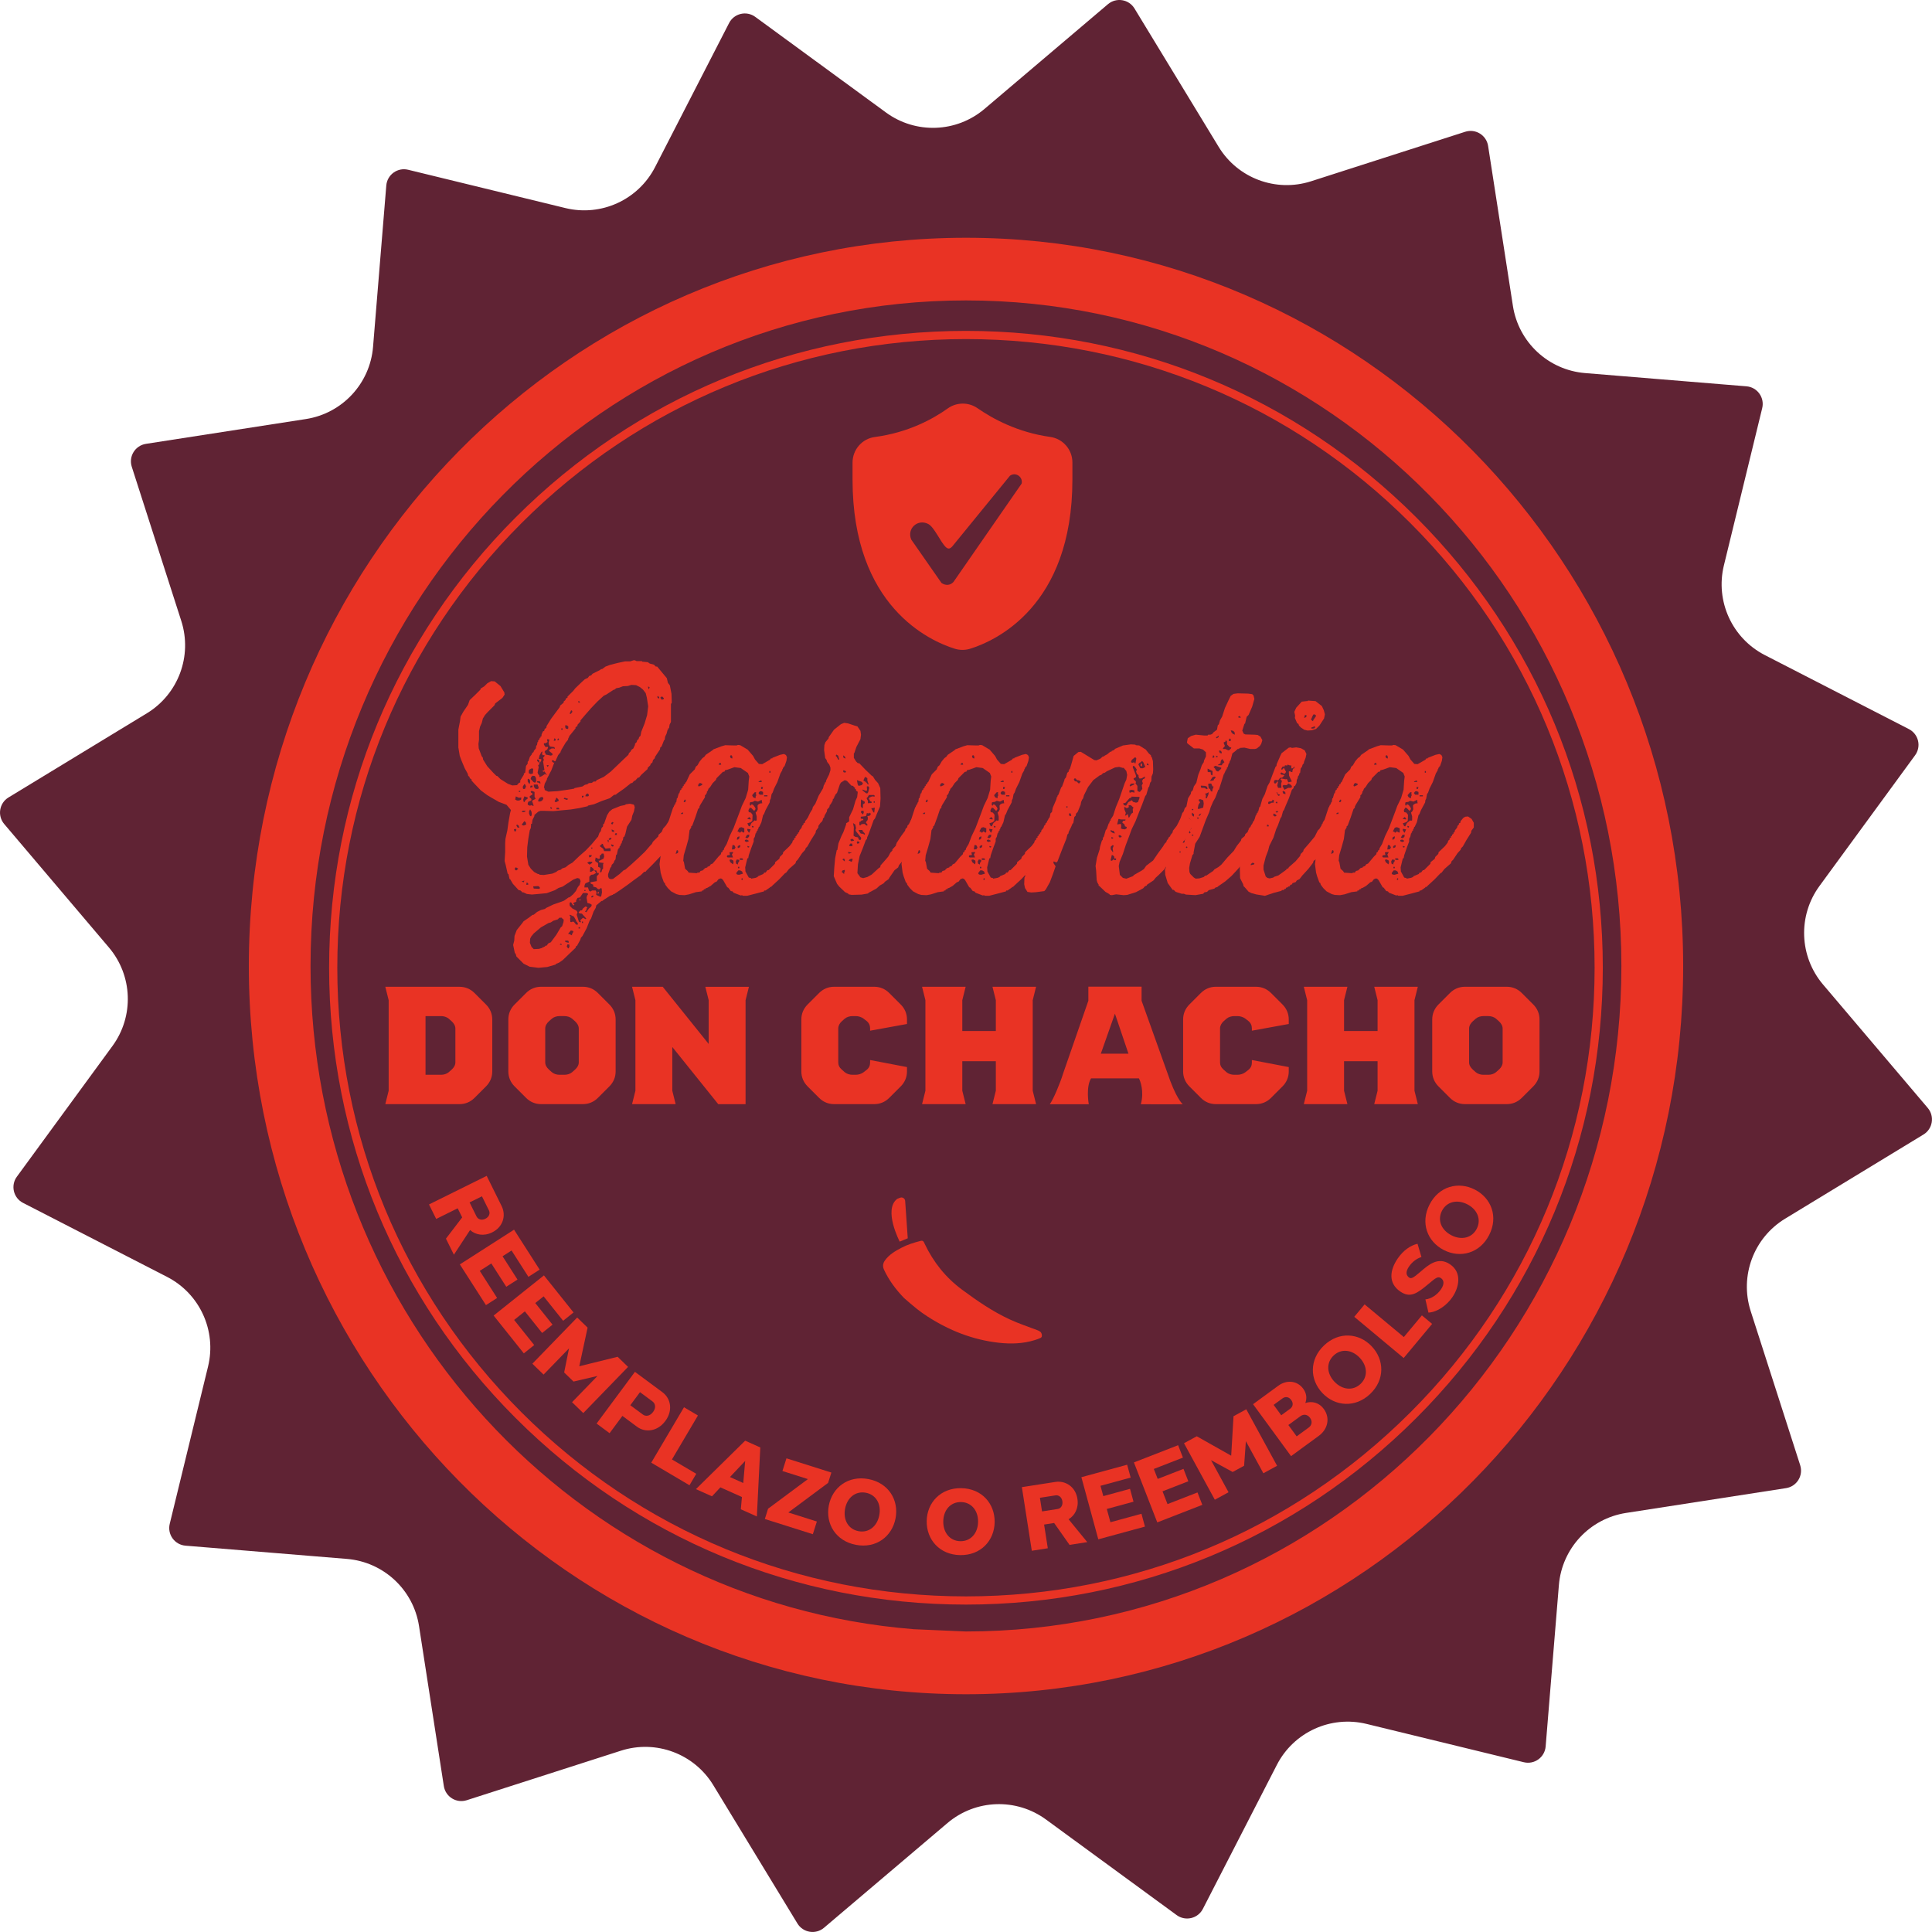 <svg viewBox="0 0 945.42 945.42" xmlns="http://www.w3.org/2000/svg" id="uuid-2b0048c0-8549-45ad-8702-d033475c295a"><path fill="#602334" d="M71.39,217.2l78.3-12.14c17.8-2.76,31.39-17.36,32.86-35.31l6.48-78.97c.44-5.31,5.51-8.97,10.68-7.71l76.98,18.75c17.5,4.26,35.64-4.03,43.87-20.05l36.21-70.48c2.43-4.74,8.52-6.18,12.82-3.03l63.95,46.78c14.54,10.64,34.47,9.92,48.21-1.73l60.42-51.26c4.06-3.44,10.24-2.44,13,2.11l41.18,67.7c9.36,15.39,28.05,22.35,45.2,16.85l75.44-24.23c5.07-1.63,10.39,1.66,11.21,6.92l12.14,78.3c2.76,17.8,17.36,31.39,35.31,32.86l78.97,6.48c5.31.43,8.97,5.51,7.71,10.68l-18.75,76.98c-4.26,17.5,4.03,35.64,20.05,43.87l70.48,36.21c4.74,2.43,6.18,8.52,3.03,12.82l-46.78,63.95c-10.64,14.54-9.92,34.47,1.73,48.21l51.26,60.42c3.44,4.06,2.44,10.24-2.11,13l-67.7,41.18c-15.39,9.36-22.35,28.05-16.85,45.2l24.23,75.44c1.63,5.07-1.66,10.39-6.92,11.21l-78.3,12.14c-17.8,2.76-31.39,17.36-32.86,35.31l-6.48,78.97c-.44,5.31-5.51,8.97-10.68,7.71l-76.98-18.75c-17.5-4.26-35.64,4.03-43.87,20.05l-36.21,70.48c-2.43,4.73-8.52,6.17-12.82,3.03l-63.95-46.78c-14.54-10.64-34.47-9.92-48.21,1.73l-60.42,51.25c-4.06,3.44-10.24,2.44-13-2.1l-41.18-67.7c-9.36-15.39-28.05-22.36-45.2-16.85l-75.44,24.23c-5.07,1.63-10.39-1.66-11.21-6.92l-12.14-78.3c-2.76-17.8-17.36-31.39-35.31-32.86l-78.97-6.48c-5.31-.44-8.97-5.51-7.71-10.68l18.75-76.98c4.26-17.5-4.03-35.64-20.05-43.87l-70.48-36.21c-4.73-2.43-6.17-8.52-3.03-12.82l46.78-63.95c10.64-14.54,9.92-34.47-1.73-48.21L2.06,403.23c-3.44-4.06-2.44-10.24,2.1-13l67.7-41.18c15.39-9.36,22.36-28.05,16.85-45.2l-24.23-75.44c-1.63-5.07,1.66-10.39,6.92-11.21"></path><path fill="#e93324" d="M513.92,213.81c-16.05-2.24-28.31-9-35.55-14.04-4.41-3.07-10.25-3.01-14.62.11-7.08,5.06-19.2,11.79-35.67,13.97-6.25.83-10.89,6.22-10.89,12.52v8.29c0,62.22,37.83,79,50.04,82.8,2.45.76,5.06.76,7.51,0,12.21-3.8,50.04-20.58,50.04-82.8v-8.34c0-6.29-4.63-11.64-10.86-12.51ZM499.96,236.61l-33.39,48.18c-1.66,1.77-3.91,1.82-5.86.48l-14.75-21.16c-2.39-5.33,3.08-10.39,8.26-7.71,2.97,1.53,6.02,8.89,8.63,11.34,1.3,1.23,2.3.66,3.32-.56l28.04-34.37c2.75-2.02,6.42.52,5.75,3.8Z"></path><path fill="#e93324" d="M472.71,798.37l-25.52-1.12c-165.22-13.22-295.23-153.42-295.23-324.54,0-179.9,143.59-325.7,320.75-325.7,177.13,0,320.71,145.8,320.71,325.7,0,179.85-143.59,325.65-320.71,325.65M472.71,116.35c-193.83,0-350.94,159.54-350.94,356.37,0,196.78,157.12,356.35,350.94,356.35,193.79,0,350.94-159.58,350.94-356.35,0-196.82-157.15-356.37-350.94-356.37"></path><path fill="#e93324" d="M223.97,591.28l-10.52,5.21-3.52-7.1,28.23-13.98,2.33,4.71,4.98,10.06c2.3,4.64.71,10.27-4.64,12.88-4.02,1.99-8.06,1.28-10.8-1.14l-7.92,12.07-3.89-7.86,7.95-10.4-2.21-4.46ZM233.23,595.33c.64,1.29,2.34,2.03,4.3,1.06,1.93-.94,2.39-2.75,1.74-4.05l-3.43-6.93-6.05,2.99,3.43,6.93Z"></path><path fill="#e93324" d="M237.8,638.65l-12.77-19.92,26.52-16.99,12.52,19.55-5.49,3.52-8.25-12.88-4.4,2.82,7.3,11.4-5.49,3.52-7.31-11.4-5.66,3.63,8.49,13.26-5.49,3.52Z"></path><path fill="#e93324" d="M256.33,662.26l-14.77-18.49,24.61-19.66,14.49,18.14-5.09,4.07-9.55-11.95-4.09,3.27,8.45,10.58-5.09,4.07-8.45-10.58-5.25,4.2,9.83,12.3-5.09,4.07Z"></path><path fill="#e93324" d="M285.42,691.48l-5.49-5.32,12.45-12.84-11.73,2.74-4.58-4.44,2.38-11.81-12.45,12.84-5.49-5.32,21.93-22.61,5.1,4.95-4.07,18.91,18.77-4.64,5.1,4.95-21.93,22.61Z"></path><path fill="#e93324" d="M324.19,681.31c4.16,3.08,5.16,9.02,1.37,14.07-3.79,5.11-9.73,5.84-13.86,2.78l-7.13-5.29-6.27,8.46-6.36-4.72,18.76-25.3,13.5,10ZM319.58,690.94c1.56-2.08,1.11-4.12-.25-5.13l-6.15-4.56-4.74,6.4,6.15,4.56c1.35,1,3.42.85,4.99-1.27h0Z"></path><path fill="#e93324" d="M337.4,726.81l-18.71-11.05,16.02-27.12,6.82,4.03-12.71,21.51,11.89,7.02-3.31,5.61Z"></path><path fill="#e93324" d="M362.52,738.56l.54-6-10.54-4.73-4.12,4.39-7.85-3.52,24.1-23.71,7.4,3.32-1.68,33.77-7.85-3.52ZM363.71,725.71l.94-10.81-7.45,7.89,6.51,2.92Z"></path><path fill="#e93324" d="M397.77,750.76l-23.5-7.44,1.58-5.03,19.5-14.5-12.47-3.95,1.97-6.21,21.98,6.96-1.6,5.06-19.47,14.48,13.97,4.42-1.97,6.21Z"></path><path fill="#e93324" d="M438.24,742.97c-1.69,8.9-9.48,14.88-19.38,13-9.84-1.86-14.97-10.29-13.29-19.19,1.7-8.96,9.54-14.86,19.38-13,9.91,1.88,14.97,10.29,13.29,19.19ZM413.54,738.29c-1.03,5.45,1.59,10.05,6.59,10.99,4.98.94,9.12-2.37,10.15-7.82,1.04-5.48-1.6-10.05-6.58-10.99-5.01-.95-9.13,2.35-10.16,7.82Z"></path><path fill="#e93324" d="M486.73,744.88c-.15,9.06-6.81,16.27-16.89,16.11-10.01-.16-16.5-7.59-16.36-16.65.15-9.12,6.88-16.27,16.89-16.11,10.08.16,16.5,7.59,16.36,16.65ZM461.59,744.47c-.09,5.55,3.28,9.63,8.36,9.71,5.07.08,8.58-3.89,8.67-9.44.09-5.58-3.29-9.63-8.35-9.71-5.1-.08-8.59,3.87-8.68,9.44Z"></path><path fill="#e93324" d="M510.93,746.04l1.81,11.6-7.83,1.22-4.86-31.13,5.2-.81,11.1-1.73c5.11-.8,10.01,2.41,10.89,8.3.69,4.43-1.2,8.07-4.33,9.96l9.14,11.18-8.67,1.35-7.54-10.71-4.92.77ZM517.57,738.42c1.42-.22,2.64-1.62,2.3-3.79-.32-2.13-1.91-3.1-3.34-2.88l-7.65,1.19,1.04,6.67,7.64-1.19Z"></path><path fill="#e93324" d="M560.29,747.04l-22.84,6.22-8.28-30.4,22.4-6.1,1.71,6.29-14.76,4.02,1.38,5.05,13.07-3.56,1.71,6.29-13.07,3.56,1.77,6.49,15.19-4.14,1.71,6.29Z"></path><path fill="#e93324" d="M588.36,736.39l-22.05,8.59-11.43-29.35,21.63-8.42,2.36,6.07-14.25,5.55,1.9,4.87,12.62-4.91,2.36,6.07-12.62,4.91,2.44,6.26,14.67-5.71,2.36,6.07Z"></path><path fill="#e93324" d="M624.94,717.28l-6.71,3.66-8.56-15.7-.87,12.02-5.6,3.05-10.58-5.78,8.56,15.7-6.71,3.66-15.08-27.65,6.24-3.4,16.85,9.5,1.14-19.31,6.24-3.4,15.08,27.65Z"></path><path fill="#e93324" d="M638.78,686.55c3.28-1.07,6.79-.17,9.01,2.91,3.29,4.5,1.91,9.99-2.44,13.17l-7.18,5.25h0s-6.39,4.68-6.39,4.68l-18.6-25.42,12.37-9.05c4.02-2.94,9.24-2.6,12.21,1.53,1.62,2.21,1.85,4.72,1,6.93h0ZM626.97,692.56l4.32-3.16c1.39-1.01,1.75-2.69.57-4.32-1.17-1.62-2.89-1.79-4.29-.77l-4.32,3.16,3.72,5.08ZM636.35,693.02l-5.89,4.31,4.06,5.55,5.89-4.31c1.53-1.12,1.94-2.99.65-4.76-1.26-1.74-3.17-1.92-4.71-.79Z"></path><path fill="#e93324" d="M671.25,658.83c6.23,6.57,6.52,16.39-.79,23.32-7.27,6.89-17.1,6.12-23.33-.45-6.28-6.62-6.47-16.43.79-23.32,7.31-6.94,17.1-6.12,23.33.45ZM653.01,676.13c3.82,4.03,9.08,4.59,12.77,1.09,3.68-3.49,3.41-8.78-.41-12.81-3.84-4.05-9.08-4.58-12.76-1.09-3.7,3.51-3.43,8.78.4,12.82Z"></path><path fill="#e93324" d="M700.8,647.86l-13.91,16.69-24.19-20.17,5.07-6.08,19.19,15.99,8.84-10.61,5,4.17Z"></path><path fill="#e93324" d="M693.66,608.63l1.92,6.49c-2.1.66-4.38,2.16-6.09,4.67-1.35,2-1.79,3.85-.14,5.23,1.12.92,1.97.57,5.88-2.8,3.68-3.17,8.51-7.47,14.31-3.56,6.12,4.13,4.35,11.43,1.21,16.06-2.73,4.02-7.38,7.36-11.74,7.6l-1.49-6.46c2.79-.25,5.83-2.28,7.63-4.95,1.84-2.7,1.35-4.48.06-5.4-1.49-1.09-2.6-.23-5.98,2.62-5.73,4.81-9.05,7.24-13.99,3.89-6.04-4.1-5.12-10.51-1.34-16.08,2.75-4.05,6.23-6.46,9.75-7.3Z"></path><path fill="#e93324" d="M721.7,582.12c8.06,4.13,11.6,13.29,7,22.26-4.56,8.91-14.09,11.46-22.16,7.33-8.12-4.16-11.57-13.35-7-22.26,4.59-8.97,14.09-11.46,22.15-7.33ZM710.25,604.49c4.94,2.53,10.09,1.31,12.4-3.22,2.31-4.51.3-9.42-4.64-11.95-4.97-2.54-10.09-1.3-12.4,3.21-2.32,4.54-.32,9.42,4.64,11.95Z"></path><path fill="#e93324" d="M310.34,394.01l.27,1.08-.4,2.02-.81,2.02-.4,2.02-2.16,3.37-.81,3.5-.54,1.48h-.4l-.27,1.48-.54.94v.67l-.4.27-.27.94-.4.4-.13.81h-.4v.54h-.27l-.54,2.56-.4.27-.27,2.16-.54.67-.4,1.08-.94.94-.13.81-.54.67-1.08,3.1v1.08l.4.94.94.4,1.08-.13,3.23-2.42,1.89-1.75.94-.4,3.23-2.83,3.1-2.83,3.23-3.1,2.69-3.1.67-.67.54-1.08,2.69-2.69v-.67l1.62-1.48.67-1.62,1.35-1.48,2.29-3.5,1.75-.94,2.16.13,1.35,1.08.54,1.35v.94l-.94,2.29-.4.27-.13.67h-.27l-.94,2.16-.4.13-2.42,3.77-1.08,1.75-2.02,2.02-.13.81-5.93,6.2-3.1,3.1-.27.4h-.67l-1.62,1.62-3.37,2.42-3.23,2.42-3.64,2.56-2.83,1.89h-.54v.4h-.67v.27h-.54l-3.37,2.16-.67.54h-.4l-2.56,2.16-.27,1.21-1.08,1.89-1.21,3.37-.67.94-1.48,3.77-2.02,3.77-.81.94-.27.94-1.62,2.96-.54.27-.13.67-3.1,2.96-3.23,3.1-1.75,1.21-1.62.67v.27l-4.18,1.21-4.31.4-4.31-.54-2.96-1.48-3.5-3.5-.4-1.35-.4-.4-.81-3.91.54-2.16.13-2.29,1.08-2.83,2.69-3.37.67-.94,2.56-1.75,1.75-1.35.67-.13,1.62-1.35,1.89-.94,2.02-.54.4-.4,3.64-1.75,3.91-1.35,1.35-.54,2.29-1.62h.4l1.75-1.48,1.35-1.62,1.08-2.16h.27v-.54h.4l.54-2.16-.54-1.21-1.08-.27-2.02.81-3.5,2.29-1.62,1.08-2.02.67-1.75,1.08-4.04,1.48-4.18.4-3.1.27-2.42-.27-1.75-.81h-.67v-.27l-.81-.67-.81-.13-2.83-3.1-1.35-2.29h-.27l-.54-2.42-.4-.27-.94-4.18-.54-2.02.27-4.31v-4.31l.13-2.16.94-4.18.54-3.91.81-4.58.4-1.48-2.16-2.56-3.64-1.35-3.77-2.16-2.02-1.21-3.1-2.29-3.23-3.37-1.35-1.48v-.54l-.94-.67v-.54l-.67-.54-.27-1.08-1.48-2.69-1.75-4.18-.67-1.89-.67-4.04v-8.76l.81-4.18.27-2.16,1.35-2.42,2.29-3.37.81-2.29,2.96-2.83,2.29-2.29.13-.54,1.75-1.08,1.48-1.48,1.89-1.08,1.75.13,2.83,2.29,1.89,3.1.13,1.08-1.08,1.62-3.5,2.69-.4.94-3.23,3.23-1.35,1.48-1.08,1.75-.54,2.16-.81,1.75-.54,2.29v4.18l-.27,2.02.13,2.16,1.48,3.91.54.67.13.94,2.02,3.23,2.96,3.23,1.48,1.48.54.13,1.48,1.48,3.64,2.29,2.16.81,2.29-.13.94-1.08.67-.27v-.94l1.75-2.83v-.54l.67-.54.4-3.23.81-1.08v-.94l.4-.4.67-2.02.94-1.21.13-.54.81-.67v-.4l1.08-1.35.13-1.21.4-.4.27-1.48h.27v-.67l.67-.67.13-.67.4-.13v-.54h.4l.13-1.08.67-1.48.54-.13.27-.94.81-.67.13-.81,2.16-3.5,2.69-3.64,1.62-2.16.13-.67,1.75-1.48v-.54l.81-.67.4-.94.67-.27v-.54l2.83-2.83.94-1.21,3.23-3.1,1.48-1.35,1.48-.67.67-.94.94-.27.67-.81,3.77-1.89.4-.4h.54l1.62-1.21,2.16-.81,3.64-.94,3.77-.81h2.56l1.62-.54h.67l.81.4h2.69v.27l2.83.27.94.67,2.02.54.94.94h.67l4.71,5.66.54,2.29.94,1.21.81,4.18.13,4.31-.4.67v8.76l-.67,1.35-.27,1.75h-.4v.67h-.27l-.54,2.02-.67,1.35-.27,1.75h-.27l-1.21,3.1-.67.54-.13.94-2.42,3.64-.13.67-.81.81-.4,1.35-.81.54-.13.67-1.35,1.35v.54l-3.1,2.83-1.08,1.35h-.54l-1.35,1.48-.54.13-.94,1.08h-.54l-3.37,2.69-3.64,2.56-.4.4-.94.13-2.02,1.62-3.91,1.35-3.91,1.62-2.96.67v.27l-4.18.94-4.18.67-4.31.4-4.18.4-4.31-.13h-2.02l-1.08.4-1.89,1.62v.54l-.94,1.89-.27,1.89h-.4l-.13,2.02-.54,1.21-.67,3.91-.54,4.31-.13,4.58.67,4.04,1.21,1.89,1.62,1.62,1.75.94.81.13v.27l2.16.13,4.18-.67,1.89-.81.81-.67,1.35-.4.81-.67,1.62-.54,1.48-1.21,1.89-1.08,3.23-3.1,3.23-2.83,2.96-3.1,2.69-3.23.4-.4.67-1.89.67-.81.4-1.62.67-.67.13-1.21.4-.13,1.48-4.18,1.08-1.75,1.48-1.21,4.04-1.62,2.02-.4.67-.4,1.89-.27,1.75.4.27.27ZM251.48,405.86l.27.94h.67l.27-.94h-.27v-.27l-.67.13-.27.13ZM252.02,424.72l-.13.54.27.54.54.13.94-.81-1.08-.67-.4.13-.13.13ZM252.02,391.18l.94.54h1.08l.94-.4.13-1.08-1.21.13-1.48-.67-.27,1.35-.13.13ZM254.17,404.92l-.4-.94-.81-.54-.27.54.54.94.81.13.13-.13ZM253.9,387.54h.67v-.54h-.67v.54ZM255.38,397.38h1.08l.81-.4-.4-.27h-1.08l-.4.4v.27ZM255.38,403.71l.94.27,1.21-.54-.27-1.08-.67-.54-1.21,1.62v.27ZM255.38,431.46l.94.27.27-.81-1.08.27-.13.27ZM256.06,386.06h.81l.54-1.21-.4-.94-.4-.27-.81,1.35.13.81.13.27ZM256.33,392.39l.27.13.54-.94,1.08-.81v-.54l-1.62-.54-.54,1.48.13.94.13.27ZM257.54,432.94h.94v-.54l-.67-.67-.27.94v.27ZM259.16,383.64l.27-.94-.13-1.08-.67-.54-.4.13v1.21l.67,1.08.27.13ZM261.58,389.83v-2.29l-1.35-.54-.54.27.13.54.67.4.13.54-1.35.81-.13.54.94.94-.13.67-1.48.67-.27.94.13.54.94.4,1.08-.27.27.4.54-.13-.81-2.42,1.75-.94-.54-1.08ZM260.91,376.23l-.67-.27-1.21.67-.27.54v1.21l.94.4,1.08-.27.13-2.02v-.27ZM259.96,399.4l.27-.94-.13-1.21-.67-1.21-.54.94v1.08l.4,1.08.4.27h.27ZM274.92,449.1h-1.21l-.81.81-2.16.67-1.21.81-1.08.27-3.77,2.16-3.5,2.96-1.21,1.48-.54,1.08-.13,2.02.81,2.02,1.08,1.08,2.56-.13,1.75-.54v-.27h.67v-.27h.54v-.4l.81-.13.81-1.08,1.21-.54,2.69-3.64,2.16-3.64.67-.54.67-2.02.13-1.21-.81-.67-.13-.27ZM259.43,385.39l1.08-.13.13-.81h-.94l-.27.67v.27ZM259.7,381.21l1.35,1.48.54.27.54-.13.27-.94-.13-1.21-.54-.94-1.08-.13-.67.54-.27.81v.27ZM260.91,433.88l.27.94,2.69.13.4-.4-.4-.67-.54-.27-2.29.13-.13.13ZM263.33,386.06l.27-.67-.54-1.48h-1.89l.13,1.21.81.94h1.21ZM264.01,373.53l-.13.54-.54.4.27.94-.54,2.69.4.94.4.27.13.94,1.08-.4,1.62-1.08.94.54-1.21-1.89-.27.27-.67-.27.13-.27.81-.27-.67-4.31.4-.67-.4-1.08.67-.81v-.54l-.81.13-.4-.67.27-1.21-.54.27-.94,1.75-.4,1.62,1.21.13.13.4-.54,1.08-.4.27-.13-1.08-.27-.4-.81-.13.13.81.94.81.13.27ZM262.79,382.42v.4l1.08.27.27.4.4-.27-.4-.94h-1.08l-.27.13ZM263.33,392.12l.94.13.94-.4.67-.94-.13-.67-.54-.27-.94.27-.67.81-.27.81v.27ZM268.58,379.33l-.94,1.75v.4l-1.08,2.02-.4,1.89.27.27.13.94,1.75.81,4.58-.27,3.91-.54,4.18-.67.13-.27,3.91-.81,1.21-.81,1.21-.27.67-.54,1.48-.13.94-.67h.94l.54-.67,3.5-1.62,3.37-2.56,3.1-2.96,3.23-3.1,2.29-2.16.27-.81.81-.81.4-.81.94-.67.81-1.75v-.54l.81-.81.27-.94.67-.54.27-.94.67-.67.4-2.02,1.62-4.04,1.21-4.04.54-4.31-.67-4.31-.54-2.16-1.35-1.75-1.48-1.21-1.89-.94-2.29-.13-1.75.54-2.42.13-1.75.67-1.48.27-.81.67-.54.13-3.5,2.29-1.21.54-3.1,2.83-3.1,3.23-2.83,3.23-2.42,2.83v.54l-1.48,1.62v.54l-.94.67v.54l-2.83,3.5-.27.13v.67h-.27v.54h-.27v.67l-1.21,1.48-2.16,3.64v.4h-.27v.54l-1.21,1.48-1.35,2.96-.27.13-.81-.54h-.67l.13.67.67.54.4-.13-1.48,3.91-1.08,2.02-.13.27ZM267.91,363.16l-.94.54h-.81v.67l.81,1.21,1.08-.13.13.4-.4.94-.94.54-.4.67.4.4.13.81,2.56.54.81-.27v-.67l-1.48-1.21-.27-.54,1.35-.81h1.08l.54.27-.27-.94-2.16-.27-.54-.94-.13-1.08.4-1.35-.94-.27-.27.4.27.67v.4ZM267.91,375.29l.54-.54-.13-.4-.81.13.4.81ZM270.07,395.76v-.54l-.67-.27-.13.54.4.27h.4ZM271.01,362.49h.67l.27-.4-.13-.54-.54-.27-.27.94v.27ZM271.55,392.39l.67.13,1.21-.67-.13-.54-.81-.94-.54.27.13.27-.67,1.08.13.4ZM272.22,395.49l.13.54h1.35l-.13-.54-.4-.27-.81.13-.13.13ZM272.76,362.22h.67l.13-.54-.4-.4-.4.67v.27ZM274.92,462.04l-.67-.27-.27.54h.94v-.27ZM274.65,357.1h.67v-.67h-.67v.67ZM275.86,390.91l1.62.54.54-.54-1.75-.54-.27.27-.13.27ZM278.01,356.7l.13-1.08-.67-.67h-.94l.13,1.21.27.4.67.13h.4ZM276.53,460.42l.13.54,1.62.4v-.67l-.27-.4h-1.35l-.13.13ZM278.28,464.06l.4-.94-.13-.94h-.94l-.27,1.08.67.81h.27ZM278.01,457.05h.54l1.35.67v-.54l.67-1.21-.13-.4-1.08-.27-1.21,1.48-.13.27ZM285.29,436.98l-1.48,2.16-1.21.27-.67,1.21v.67l-1.08.4-.4.4.67.67-.4.27-.4-.13-.81-1.35h-.54l-.27.67.13,1.08,1.21,1.21,2.02,1.08.54.81-.4,1.21,1.08,3.37.4.27h.67l-.4-.94,1.35-1.21,1.21.67.4-.27-2.16-2.42-1.21-.13-.4-.54.94-.94h.67l.54-.94,1.21-.94.54.13.4.54-.4.27-.13.94-.67.54.67.4,1.21-1.75,1.21-1.08.27-.81-.81-.54-1.35-.4-.4-2.56.27-1.08.4-.4v-.54l-.81-.27h-1.62ZM279.23,448.83l-.27.4.13,1.89.4.13.81-.27.54.13,1.08,1.35h.81l.13-.27-.54-1.21h-.4v-.54l-1.08-1.89-1.89-.94-.27.27.4.67.13.27ZM278.96,349.42l.4-.13.67-.81v-.54l-.54-.4-.67,1.48.13.4ZM282.86,343.63l.94.27-.13-.54-.54-.4-.13.4-.13.27ZM283.13,454.36h.67v-.67h-.67v.67ZM283.54,440.08h.54v.54h-.54v-.54ZM284.75,390.24h.54l.4-.81h-.94v.81ZM284.75,451.66h.54v-.67h-.54v.67ZM290.81,425.93l.94,1.21-1.35.81-1.08.13-.94.94v2.42l-1.89.81-.4.81-.13,1.21h1.75l.54,1.62.67.4.81-.54h1.75l.4.81-.13,1.35,1.75.81h.67l.4-2.02-.13-1.89-.4-.27-.94.67-.67-.27-.67-.67-1.48-.4v-.94l-1.21-.54-.13-.67,3.1-.54v-2.42l.94-.94v-.67l-.67.13-.54-1.35h-.94ZM285.96,436.04h.54v-.54h-.54v.54ZM286.5,389.7h1.21l.4-.27v-.67l-.67-.54-.81.67-.13.54v.27ZM287.44,422.3l1.08.81,1.21-.81.13-.54-1.48-.13-.81.4-.13.27ZM288.12,418.66l.27.94.94-.4.27-.81-1.35.13-.13.13ZM290.81,425.93l-.54-.94-.81-.67-.54-.13-.27,2.42h.67l1.08-.67h.4ZM289.33,415.29h.54v-.54h-.54v.54ZM289.33,439.14h.54l.67-.67-.54-.27-.67.54v.4ZM294.45,417.72l-.27.54-.67.4v1.48l-.67.13-1.35-.67-.27,1.48.27.54.94.54.27.4v1.62l.94.4.27.54-.4,1.75.81-.13.4-1.35.4-.27v-2.16l.27-.67-2.16-.27-.27-.94.4.13,2.02-1.08.27-1.08-.27-1.35h-.94ZM292.7,436.31l.4.4-.13.54h-.67l.27-.67.13-.27ZM293.51,414.08l1.62,1.21.54,1.21h3.1v-1.08l-.27-.4-2.16.27-.94-1.21-.4-1.08-.54-.13v.27l-.81.67-.13.27ZM297.82,412.19v-1.08l-.54-.13.27,1.21h.27ZM297.82,410.71l.27.27h.54l.67-.81-.67-.27-.67.54-.13.27ZM299.7,403.44l.54-.94-.67-.27-.54.67.27.4.4.13ZM300.24,414.08v-.54l-1.21-.4.13.67.4.4h.4l.27-.13ZM300.51,407.08v-.67l-1.21-.54.13,1.08.81.13h.27ZM300.91,408.56h.94v-.81h-.67l-.27.54v.27ZM317.62,337.16l.27-.94-.81-.27.27,1.21h.27ZM322.6,341.74v-.54l-.67-.67-.27.4.13.54.4.27h.4ZM323.14,341.47l.67.94.94-.27.13-.4-.67-.81h-.67l-.27.27-.13.27Z"></path><path fill="#e93324" d="M384.7,369.63l.4.94-.27,1.75-.94,2.69-.4.13v.54h-.4v.67h-.27v.54l-.94,1.62-1.48,4.18-1.62,3.23-.67,1.89-.54.81-.4,2.16-.4.81-.13,1.08-2.02,3.77-.81,2.02-.4.4-.81,3.5-1.08,2.29h-.27v.67h-.27v.54h-.27v.67h-.4v.67h-.27v.54h-.27l-.4,1.75-.54.94v1.35l-1.21,3.23-1.21,3.5-.27,1.48h-.4l-1.08,4.45.13,2.02,1.62,2.96,1.08.27.13.27,2.16-.4.94-.4.27-.4,2.56-1.08.4-.67h.67l.94-1.21h.54l3.1-3.1.13-.81,2.02-1.62.27-.94,1.48-1.48.13-.81,3.1-2.96,1.35-1.75.27-.94.67-.54v-.67l.67-.27v-.67l.54-.27v-.54l.67-.4v-.54l.54-.27.13-.81,1.08-1.35.27-.94.67-.67v-.54l.67-.27.13-.81,1.35-1.62.94-.54,1.35-.13,1.75,1.21,1.08,1.89v2.29l-1.21,1.62-.13.94-2.29,3.64-1.75,3.1-.81.81-.27.81-1.48,1.62-2.16,3.23-.81.81-.27.94-3.23,2.83-1.35,1.75-.54.27-2.83,2.96-3.37,3.1-.67.67h-.54v.27l-2.16,1.48h-.67v.4l-4.04,1.08-4.18,1.08h-2.16l-.4-.27-.67.13-3.5-1.35-.54-.67-.81-.13-1.21-1.62-.54-.27-2.02-3.5-.67-.67-.67-.13-.94.4-.94,1.21-.81.27-2.02,1.75-1.89,1.08h-.54v.4l-.94.27-.27.54h-.67v.4l-2.96.4-3.37,1.08-2.16.4-2.56-.13-1.48-.4-2.56-1.35-1.62-1.62-1.21-1.62-.27-.94-.4-.13-1.08-2.96-.54-1.89-.54-4.18.54-4.04.13-1.62h.27l.67-4.18.27-.4.27-3.37,1.08-2.96,1.21-4.31,1.35-4.18.94-2.83h.27v-.67h.27v-.54h.4v-.67h.27v-.54h.27l.27-1.89h.27l.67-2.42h.27l.4-1.48.54-.27v-.54l.67-.4v-.67l.54-.27v-.67l.54-.13.27-.81.4-.27,1.75-3.77,2.42-2.42.54-1.35.81-.67,1.08-1.89,1.35-1.62.94-.67.67-.94,3.37-2.29.4-.4,3.91-1.48,1.89-.54,4.31.13h1.21l.67-.27,1.08.13,3.64,2.16,2.69,3.1.94,1.75,1.89,2.16,1.62.13,3.77-2.16.54-.67h.67v-.27l3.77-1.48,1.89-.4.81.4.27.27ZM330.69,417.85l.94-.4.27-.54-.13-.67-.54-.27-.54,1.62v.27ZM333.11,398.32h1.08l.13-.67h-.54l-.54.4-.13.27ZM341.06,427.28l.27-.27h.94l.54-.81,1.08-.27,1.08-1.08,1.21-.4v-.27l1.08-.4.54-.81.94-.4,2.83-3.37,1.21-1.21.13-.81.67-.4v-.54l.54-.27.27-.94,1.21-2.02,1.48-3.91,1.89-3.91,2.96-7.81,1.08-2.96,1.89-3.91,1.21-4.04.27-4.31.27-2.16-.67-1.75-3.5-2.42-3.1-.4-3.37,1.21-1.21.27-.27.67-.81.13-3.1,3.1-.27.81-1.62,1.62-1.21,1.89-.81.81-.4,1.08-.4.4v.54l-.54.94-.4.27v.94l-2.29,3.77-.4.81v.54l-.67.67-1.35,4.04-1.35,3.64-.13.4-.54.4v.54l-.81,1.35-.54,4.31-1.08,3.91-1.21,4.04-.27,2.96h.27l.67,3.64,1.21,1.08.54.81,3.77.27h.27ZM334.59,392.53h.54l.4-.4v-.81h-.54l-.4.94v.27ZM342.27,383.37l-.4.13-.27,1.08.4.27,1.48-.67.27-.54-1.21-.54-.27.27ZM351.7,374.21h1.21l-.13-.67-.4-.27-.67.54v.4ZM356.95,417.18l.27,1.21-1.21.13-.27.27v.54l.4.27h2.56l-.54-1.48.54-.81v-.4l-1.62.13-.13.13ZM356.95,420.82l.4,1.08,1.35,1.08.27-.94-.13-.94-1.08-.54-.54.13-.27.13ZM358.43,371.11l-.13-1.08-.27-.4h-.54l-.27.54.4.81.54.13h.27ZM358.16,415.7l1.21-.13.54-.81-.4-.94-.4-.27h-.67l-.27,1.89v.27ZM361.13,422.97v-.67l.54-.67.13-.81-1.21-.27-.54.94.13,1.08.67.4h.27ZM360.32,427.55l.4.4.94.13,1.89-.54-.4-1.08-.94-.54h-.94l-.94,1.21v.4ZM360.59,410.85h.54l.67-.67v-.94l-.94.4-.27.94v.27ZM361.8,405.06l-.94,1.75.94.4v.27l.54-.13.4-.54,1.21.67.27-.4v-1.75l-1.35-.54-.67.13-.4.13ZM361.13,415.02l.94-.4.27-.81-.4-.27-.94.54v.67l.13.27ZM361.13,424.86h.67v-.67h-.67v.67ZM363.55,420.82v-.54l-.4-.27h-1.08l-.13.4.27.4h1.35ZM362.74,430.38l.54.27.27-.67-.54-.27-.13.4-.13.27ZM364.5,411.12v.54l.94.4.94-.4v-.27l-.94-.54-.67.13-.27.13ZM364.77,409.9l.94.27.81-.67.13-1.08-1.08.13-.67,1.08-.13.27ZM370.96,392.26l-1.62-.4-.94.54-1.08.13-.4.27v1.21l.4.27.27-.54.4-.13.67.4.81,1.08.27.81-.67.94-1.48-1.48-.67-.13-.67,1.21.13.94,1.08.27.81,1.08-.13,2.96-.81.67-1.62.54.67,1.35.54.13.81-1.62,1.62-1.35.4.27.54-.27v-1.89l-.54-1.89.67-.67.4-.94-.13-1.75.27-.54.94-.54,1.08-.13.13-.27h-.27v-1.08l-.27-.27-1.62.81ZM365.71,400.74l1.62.27v-.54l-.67-.67-.81.67-.13.27ZM366.65,407.48l.67-1.62-1.62-.27v.67l.67,1.08.27.13ZM366.65,414.22l-.81-.27-.13.54.54.27.4-.27v-.27ZM367.86,404.65l.67.4.27-.67-.67-.27-.27.54ZM368.13,389.43l.54.81,1.08.4v-.81l.4-.81-.27-.27.13-1.08h-.67l-1.21,1.35v.4ZM371.23,382.69h1.48v-.54l-.27-.27-1.21.54v.27ZM371.23,388.22l.54.67h1.62v-1.35l-.94-.4-.67.13-.54.67v.27ZM372.44,386.06h.67l.27-.94h-.94v.94ZM373.93,389.7h1.62v-.54h-1.62v.54ZM376.49,378.11h.54v-.81h-.54v.81Z"></path><path fill="#e93324" d="M434.81,430.24l-1.75,1.21-.67.81-1.89,1.08-1.62,1.48-3.77,2.02-.4.4-3.1.54-4.85.13-1.48-.27-.27-.4-1.48-.67-2.83-2.69-1.08-1.35-1.62-3.77.27-4.31.4-4.45.81-4.04h.27l.54-3.23,1.48-3.64.94-1.89,1.35-3.77v-.54l1.48-.94v-2.02l1.89-3.91,1.21-4.18.81-1.75.27-2.29-.13-.54-.67-.27v-.67l-.54-.27v-.67l-.4-.13-.54-.67-.81-.13-2.16-2.29-1.08-.4-1.89,1.21-.54.94-1.35,4.04-.94,1.08-.13.67h-.27v.67h-.27v.54h-.4l-.13.94-1.08,1.89h-.27l-.27,1.21-1.08,1.21-.13.94-1.08,1.89-.4,1.35h-.4l-.13.94-.54.94-.54.4-1.21,1.75-.81.54h-1.35l-1.62-1.08-1.21-1.62-.4-1.35,1.48-3.1,1.08-1.75.27-1.08,1.21-1.62,1.62-3.91,1.75-2.96.4-.67.4-1.62.4-.4.13-.81.4-.13.27-1.08,1.35-2.69.67-2.16v-1.21l-.54-1.48-1.08-1.35-.27-.94-.67-.94-.54-3.91.13-2.42.54-1.48,1.48-1.75.13-.67,2.56-3.64,3.37-2.69,1.62-.67,1.89.27,3.23,1.08,1.35.4,1.48,2.16.27,1.89-.27,2.16-2.02,3.91-.94,2.83-.27.27v2.16l1.08,1.75.81.81.81.13,2.96,3.1,3.1,2.96.54.27,1.08,1.75,1.48,1.62,1.08,2.42.13,5.12-.27,3.91-1.62,3.77-.81,2.02-.67.81-1.35,3.77-1.08,2.96-.81,1.89v.54l-.67.81-1.35,3.64-1.62,4.04-.81,4.04-.27,4.31,1.48,2.02,1.35.4,2.02-.54,2.16-1.21,3.37-3.1.81-.54.13-.81,2.02-2.29,1.75-2.02,1.08-2.02.94-.94v-.54l1.75-1.89v-.67h.27v-.54l2.29-3.5,1.89-2.56.27-.94.81-.81.13-.81.67-.67,1.21-2.42,1.62-.94,1.48-.4.54.13,1.48,1.35.94,1.62-.27,2.02-.81,1.89-.67.54-.13.94-2.56,3.5-1.48,3.23-4.85,7-1.35,1.62-.4,1.08-1.75,1.35-2.42,3.5-.4.67-.13.27ZM409.49,370.44l.54,1.08.4.27.27-.13-.54-1.89-.94-.54-.27.67.54.54ZM411.91,426.88h.27l.67.67h.27v-.67l.27-.4v-.81l-1.08.27-.4.67v.27ZM413.39,421.49v-1.08l-.81-.27-.27.54.81.67.27.13ZM413.8,371.11l-.4-.94-.81-.54.13,1.08.67.4h.4ZM412.59,377.17l.13.67.94.27.4-.67-1.21-.54-.27.27ZM415.01,416.91l.13.67.4.13,1.08-.4-.13-.4-.13.27-1.08-.27h-.27ZM415.28,421.09l1.48.67.4-.94v-.67l-1.21.27-.67.67ZM415.55,413.81l.4.27h1.21l-.13-1.21-.81-.13-.67.81v.27ZM416.22,410.71v.54l.4.4,1.35-.27-.54-.81h-.94l-.27.13ZM417.7,408.96l.81.54,1.35.27.4,1.08.81.27.4-1.08-2.56-3.23-.27-.67.27-.94-.4-1.75-1.08-.67.4,2.02-.13,3.77v.4ZM420.13,384.58l1.62-.4.54-.94-.67-.67-2.29-.81.4,2.16.27.4.13.27ZM419.32,411.93v.67l.27.27.94-.27v-.67l-.94-.27-.13.27h-.13ZM420.8,407.35l.4.54,1.08.13.94.54v-.67l-1.08-1.21-.13-.54h-1.89l.54,1.08.13.13ZM424.17,397.92l-.27,1.21-.4.27-2.29.27v.94l1.08.13.27.54-1.08.27-.27.4-.67.27v1.48l.4.27.67-.67,1.35-.13,1.08.81h.4v-.67l-.67-.67.13-.54.67-.81.13-1.08-.27-.81,1.21-.27.54-.81-.54-.67-.27.4-.94-.13h-.27ZM422.02,395.49l.27-.4v-1.48l.81-.54.13-.67-1.89-1.21-.13,3.37.54.81.27.13ZM421.34,396.97v.67l.94.94.4-.94-.13-.94-1.08.13-.13.13ZM423.77,387.01l-1.75-.67.13.54,1.75,1.35h.54l.4-.54.54-2.29-.54-.67-.67.13.13,1.89-.54.27ZM422.55,382.02l1.21.67v.27h.27l.54.81.54.13-.67-1.89v-1.21l-.81-.54h-.4l-.67,1.48v.27ZM425.11,389.16l-.54.94-.4.27v.54l.54.94v1.21l1.75-.13.13-.54-.81-.4-.67-1.35.67-.54,1.08-.4,1.08.13.13-.4-.4-.4h-2.29l-.27.13ZM426.33,395.49l1.08,2.02.4.13.27-2.42-1.35.27h-.4ZM427.54,392.8h.54v-.67h-.54v.67Z"></path><path fill="#e93324" d="M503.11,369.63l.4.94-.27,1.75-.94,2.69-.4.13v.54h-.4v.67h-.27v.54l-.94,1.62-1.48,4.18-1.62,3.23-.67,1.89-.54.81-.4,2.16-.4.81-.13,1.08-2.02,3.77-.81,2.02-.4.4-.81,3.5-1.08,2.29h-.27v.67h-.27v.54h-.27v.67h-.4v.67h-.27v.54h-.27l-.4,1.75-.54.94v1.35l-1.21,3.23-1.21,3.5-.27,1.48h-.4l-1.08,4.45.13,2.02,1.62,2.96,1.08.27.13.27,2.16-.4.94-.4.27-.4,2.56-1.08.4-.67h.67l.94-1.21h.54l3.1-3.1.13-.81,2.02-1.62.27-.94,1.48-1.48.13-.81,3.1-2.96,1.35-1.75.27-.94.67-.54v-.67l.67-.27v-.67l.54-.27v-.54l.67-.4v-.54l.54-.27.13-.81,1.08-1.35.27-.94.67-.67v-.54l.67-.27.13-.81,1.35-1.62.94-.54,1.35-.13,1.75,1.21,1.08,1.89v2.29l-1.21,1.62-.13.94-2.29,3.64-1.75,3.1-.81.81-.27.81-1.48,1.62-2.16,3.23-.81.81-.27.94-3.23,2.83-1.35,1.75-.54.27-2.83,2.96-3.37,3.1-.67.67h-.54v.27l-2.16,1.48h-.67v.4l-4.04,1.08-4.18,1.08h-2.16l-.4-.27-.67.13-3.5-1.35-.54-.67-.81-.13-1.21-1.62-.54-.27-2.02-3.5-.67-.67-.67-.13-.94.4-.94,1.21-.81.27-2.02,1.75-1.89,1.08h-.54v.4l-.94.27-.27.54h-.67v.4l-2.96.4-3.37,1.08-2.16.4-2.56-.13-1.48-.4-2.56-1.35-1.62-1.62-1.21-1.62-.27-.94-.4-.13-1.08-2.96-.54-1.89-.54-4.18.54-4.04.13-1.62h.27l.67-4.18.27-.4.27-3.37,1.08-2.96,1.21-4.31,1.35-4.18.94-2.83h.27v-.67h.27v-.54h.4v-.67h.27v-.54h.27l.27-1.89h.27l.67-2.42h.27l.4-1.48.54-.27v-.54l.67-.4v-.67l.54-.27v-.67l.54-.13.27-.81.4-.27,1.75-3.77,2.42-2.42.54-1.35.81-.67,1.08-1.89,1.35-1.62.94-.67.67-.94,3.37-2.29.4-.4,3.91-1.48,1.89-.54,4.31.13h1.21l.67-.27,1.08.13,3.64,2.16,2.69,3.1.94,1.75,1.89,2.16,1.62.13,3.77-2.16.54-.67h.67v-.27l3.77-1.48,1.89-.4.81.4.27.27ZM449.09,417.85l.94-.4.27-.54-.13-.67-.54-.27-.54,1.62v.27ZM451.52,398.32h1.08l.13-.67h-.54l-.54.4-.13.27ZM459.46,427.28l.27-.27h.94l.54-.81,1.08-.27,1.08-1.08,1.21-.4v-.27l1.08-.4.54-.81.94-.4,2.83-3.37,1.21-1.21.13-.81.67-.4v-.54l.54-.27.27-.94,1.21-2.02,1.48-3.91,1.89-3.91,2.96-7.81,1.08-2.96,1.89-3.91,1.21-4.04.27-4.31.27-2.16-.67-1.75-3.5-2.42-3.1-.4-3.37,1.21-1.21.27-.27.67-.81.13-3.1,3.1-.27.81-1.62,1.62-1.21,1.89-.81.81-.4,1.08-.4.4v.54l-.54.94-.4.27v.94l-2.29,3.77-.4.81v.54l-.67.67-1.35,4.04-1.35,3.64-.13.4-.54.4v.54l-.81,1.35-.54,4.31-1.08,3.91-1.21,4.04-.27,2.96h.27l.67,3.64,1.21,1.08.54.81,3.77.27h.27ZM453,392.53h.54l.4-.4v-.81h-.54l-.4.94v.27ZM460.68,383.37l-.4.13-.27,1.08.4.27,1.48-.67.27-.54-1.21-.54-.27.27ZM470.11,374.21h1.21l-.13-.67-.4-.27-.67.54v.4ZM475.36,417.18l.27,1.21-1.21.13-.27.27v.54l.4.27h2.56l-.54-1.48.54-.81v-.4l-1.62.13-.13.13ZM475.36,420.82l.4,1.08,1.35,1.08.27-.94-.13-.94-1.08-.54-.54.13-.27.13ZM476.84,371.11l-.13-1.08-.27-.4h-.54l-.27.54.4.81.54.13h.27ZM476.57,415.7l1.21-.13.54-.81-.4-.94-.4-.27h-.67l-.27,1.89v.27ZM479.53,422.97v-.67l.54-.67.13-.81-1.21-.27-.54.94.13,1.08.67.4h.27ZM478.73,427.55l.4.4.94.13,1.89-.54-.4-1.08-.94-.54h-.94l-.94,1.21v.4ZM479,410.85h.54l.67-.67v-.94l-.94.4-.27.94v.27ZM480.21,405.06l-.94,1.75.94.4v.27l.54-.13.4-.54,1.21.67.27-.4v-1.75l-1.35-.54-.67.13-.4.13ZM479.53,415.02l.94-.4.27-.81-.4-.27-.94.54v.67l.13.27ZM479.53,424.86h.67v-.67h-.67v.67ZM481.96,420.82v-.54l-.4-.27h-1.08l-.13.4.27.4h1.35ZM481.15,430.38l.54.27.27-.67-.54-.27-.13.4-.13.27ZM482.9,411.12v.54l.94.4.94-.4v-.27l-.94-.54-.67.13-.27.13ZM483.17,409.9l.94.27.81-.67.13-1.08-1.08.13-.67,1.08-.13.27ZM489.37,392.26l-1.62-.4-.94.54-1.08.13-.4.27v1.21l.4.27.27-.54.4-.13.67.4.81,1.08.27.81-.67.94-1.48-1.48-.67-.13-.67,1.21.13.94,1.08.27.81,1.08-.13,2.96-.81.67-1.62.54.67,1.35.54.13.81-1.62,1.62-1.35.4.27.54-.27v-1.89l-.54-1.89.67-.67.4-.94-.13-1.75.27-.54.94-.54,1.08-.13.13-.27h-.27v-1.08l-.27-.27-1.62.81ZM484.12,400.74l1.62.27v-.54l-.67-.67-.81.67-.13.27ZM485.06,407.48l.67-1.62-1.62-.27v.67l.67,1.08.27.13ZM485.06,414.22l-.81-.27-.13.54.54.27.4-.27v-.27ZM486.27,404.65l.67.4.27-.67-.67-.27-.27.54ZM486.54,389.43l.54.81,1.08.4v-.81l.4-.81-.27-.27.13-1.08h-.67l-1.21,1.35v.4ZM489.64,382.69h1.48v-.54l-.27-.27-1.21.54v.27ZM489.64,388.22l.54.67h1.62v-1.35l-.94-.4-.67.13-.54.67v.27ZM490.85,386.06h.67l.27-.94h-.94v.94ZM492.33,389.7h1.62v-.54h-1.62v.54ZM494.89,378.11h.54v-.81h-.54v.81Z"></path><path fill="#e93324" d="M559.68,425.4l1.21-1.75,3.37-2.56,2.29-3.37,2.56-3.5.81-1.35.81-.81.27-.81.67-.81.13-.54.81-.67.13-.54,1.08-1.35.13-.81,1.89-2.42,1.62-3.1.54-.67,2.69-.81,2.56,1.89.4.94-.27,2.16-2.16,3.77-1.21,1.75-.27,1.08-.67.54-.27.94-1.35,1.89-.27.94-2.16,3.23-.94.81-.4,1.08-1.21.94-2.42,3.37v.27l-2.96,2.96-1.62,1.48-.94,1.21-3.23,2.16-.13.4-.94.4-.81.94-3.5,1.89-4.31,1.35-1.75.13-3.64-.4-2.16.4-.94-.13-.27-.4-1.89-1.08-2.96-2.83-.4-.27v-.67h-.27v-.54h-.27l-.4-1.48-.27-4.71-.27-2.16.67-4.04,1.35-4.18.13-1.08.94-3.1.4-.4.13-1.08.4-.4.94-3.23.54-.67.94-2.69h.27v-.67h.27v-.67h.4v-.54l1.21-1.89,1.35-4.18,1.62-3.91,2.69-7.81.81-1.75.4-2.29-.4-1.89-1.35-1.62-.27.13-1.89-.54-2.02.27-4.04,1.89-.94.67-.94.27-.81.81-.81.27-3.1,2.29-2.56,3.37-2.02,4.04-.4,1.48-.67.94v.54h-.27l-.27,1.62-1.48,3.64-.81.81-.13.94-.67.67-.54,3.1h-.27l-.81,1.89-1.08,2.16-.27,1.08-.4.27-.54,2.16-1.62,4.04-1.62,4.18-1.08,2.83-.54.54-1.35-.54-.13.81,1.08,1.62-1.35,3.91-1.48,3.91-1.89,3.37-.81.94-4.18.54-2.16.13-1.89-.27-1.21-1.89-.4-1.89.13-3.23.27-.4.13-1.08.27-.4h.27l.13-.81,1.48-2.16.27-2.02.4-.67.13-1.08,1.89-3.5,1.48-4.31,1.62-3.91.94-1.62.81-3.1h.27v-.67l.27-.13.27-1.21.4-.13v-.67h.27l.13-.81.67-.94.4-1.89.67-.54.4-2.16,1.75-4.04.27-1.21h.27v-.54l.54-.67,1.35-3.64h.27l1.21-3.23.13-.67.67-.81.67-2.29.67-.54v-.67h.27v-.54h.27l.67-2.16,1.21-4.31,2.29-1.89,1.21-.13,3.77,2.29,2.83,1.75,1.08.13,1.89-.81,1.21-1.08h.67v-.27l1.48-.81,1.48-1.21.67-.13v-.27l1.08-.4.67-.67,3.77-1.62,3.91-.54,2.16.13.27.27,1.62.13,3.23,2.02,1.48,1.89,1.08.94v.54l.4.4.54,1.89.13,4.04-.13,1.89-.67,1.62-.13,2.29-.54.67-.54,2.16h-.27l-1.08,3.77-.54.67-1.48,4.04-1.62,4.04-1.62,4.18-1.89,3.91-1.48,4.04-1.48,3.91-1.35,4.18-1.62,3.91-.4,2.02.54,4.31,1.48,1.48,1.62.4,3.23-1.21.67-.67,3.77-2.16.54-.4.27-.13ZM521.83,395.22h.54v-.67h-.54v.67ZM524.26,399.13l-.4-1.08-.54-.13-.27.94.67.54.54-.27ZM526.95,382.42l.67.81.54.13.67-.94-.81-.54-1.08-.13-.54-.81h-.67l-.27.54.54.81.54.13h.4ZM544.33,407.48l1.08.4.13-.4-.27-.13-.27-.81h-.67l-.81-.4v.81l.67.4.13.13ZM544.73,416.91l-.27-1.75.54-1.35-.54-.27-.94.81v1.21l.94,1.35h.27ZM543.52,421.09l.67.13.54-.67.94.4.4-.13.13-.54-.27-.27-.4.13-.27-.27v-.67l-.67-.67-.54-.13-.54,2.42v.27ZM544.73,409.9l-.81-.27-.13.54.4.27.54-.27v-.27ZM546.75,403.44l1.62-.27.27.4v1.35l-.27.4.94.4,1.21.13.81-.54v-.67l-.81-.27-.27-.94-1.08-.94.4-.81,1.08-.13.13-.54h-2.29l-.94-.27-.27.13-.54,2.29v.27ZM548.91,409.23l-.81-.54h-.67v.67l.27.4h.94l.27-.54ZM553.89,389.7l-.27.54-.94.4-2.02,2.29-1.08.13.4.94,1.08.27,1.08-1.75,1.75-.94.54.81,1.48.4.94-.27.81-2.16-.13-.4-3.5-.13-.13-.13ZM551.33,395.49l-.81-.54h-.4l.13,1.21.67,1.62-.4,1.35.54-.13.81-.67.4,1.75h.27l1.08-1.89.81-.54-.13-1.75.4-.67-1.35-1.21h-1.08l.13.94-.67.4-.4.13ZM552.95,387.95l.54-.27h.94l.67.27v-1.21l-1.35-.27-1.08.27v.94l.27.27ZM552.95,384.85l2.02-.94.13-.54-1.75.13-.54.94.13.4ZM553.49,373l.54.27,1.08-.27v.4l.54.13.4-2.29-.13-.4-.54-.27-1.48,1.21-.4.81v.4ZM555.91,379.73v.54l-1.21.67.13.54.81.67.27.54-.27.67.94,1.21v2.42l.94.54.4-.13,1.08-1.35-.27-1.75.54-.94-.4-1.21.54-.94.54-.13.4-.67-.13-.4-1.75.94h-.94l-.4-.94v-.67l-.81-.67-.4-1.21.4-.81-1.08-1.62-.81-.27-.13.67,1.48,3.77.13.54ZM557.12,374.21l.94,1.75h1.21l1.21-.67-1.08-2.42-.67-.54-.27.54-.81.4-.54.67v.27ZM558.34,373.53l.54.27v1.08l-.4.13-.4-.4.13-.81.13-.27ZM562.11,374.48l-.13-.54-.54-.4-.27.4.13.4.4.13h.4Z"></path><path fill="#e93324" d="M613.43,340.4l.4,1.62-1.08,3.77-1.75,4.04-.94.94-.81,3.37h-.27l-1.08,3.37.67,1.48.81.4,4.58.13,1.48.13,1.35.81.94,1.75-.54,1.75-.67,1.08-1.48,1.21-.94.27h-2.29l-2.83-.67-2.16.13v.27h-.67v.27h-.67v.4h-.54l-.13.4-1.75,1.35-.81,3.1-.54.94-.13.81h-.27l-.54,1.89-.4.27v.67h-.27v.54h-.4v.67h-.27v.54h-.27v.67h-.27l-1.21,3.91-1.21,3.77h-.27l-1.48,3.91-1.08,1.89-1.21,2.83-.67,2.29-1.75,4.04-2.96,8.08-2.16,3.37-.81,4.31v.67l-.54.54-1.21,4.04-.4,2.29.13,2.02.4.94,1.75,1.75.94.54,1.75-.13,2.16-.67.67-.67h.54l3.37-2.29.67-.81,1.89-1.08,1.48-1.21,2.96-3.5,3.1-3.23,1.48-2.42,2.02-2.56.27-.94,1.62-1.35.27-.94,1.21-1.08.13-.81h.27v-.67h.27v-.54l.54-.27.54-1.21.4-.27.4-1.08,1.21-1.62,1.35-.94h.94l2.02.94,1.35,1.75v1.62l-.54,1.75-2.29,3.5-.54.94v.67h-.4l-1.48,2.02-.27.81-.67.81-.54,1.35-2.16,2.42-.13.54-2.69,3.37-2.42,2.96-3.23,3.5-3.1,2.69-3.5,2.42-.4.4-.81.13-.54.54-2.83.81-.81.81-1.35.27-.54.67-3.77.67-4.71-.27-.94-.4h-1.08l-2.96-.94-.94-.94h-.54l-2.42-3.37-1.21-4.04-.13-2.42.4-1.08v-3.1l.27-.27v-.94l.81-2.02.13-1.08.27-.27v-.94l.4-.67.94-3.64.81-1.75.94-3.64h.27v-.67h.4v-.54l1.48-3.23,1.35-3.91.67-.81.54-1.62.81-.81.81-4.04,1.35-2.16.13-.94.81-.81.54-1.89,1.21-1.75.94-3.91,1.08-2.69.67-2.02.94-1.48.13-.81.94-2.02v-2.02l-1.48-1.35-1.75-.54h-2.69l-3.1-2.42-.27-.54.4-2.02,1.62-1.08,2.29-.67,4.04.4h1.75l.27-.4h1.08l.81-.27.81-.94,1.62-1.21.4-2.16.54-.54.54-1.89,1.08-1.89,1.35-4.18,1.89-4.04.94-1.89,1.35-.94,2.02-.27,5.12.13,2.02.27.67.67ZM577.2,417.18h.54v-.54h-.54v.54ZM578.14,411.39l.27.13v.67l.27.4.94-.4.27-1.75-1.08.27-.67.67ZM580.29,414.75l.54.27.27-.54-.54-.27-.27.54ZM581.51,402.63h.54l.94-.54.27-.4-1.35-1.35-.81.13-.27.54.13.94.4.54.13.13ZM582.32,407.75l.27-.27-.54-1.21.81-.67.13-.54h-.27l-.67-.67-.4.13-.4,1.08v1.08l.81,1.08h.27ZM583.26,396.43h.67v-.54h-.67v.54ZM584.2,399.53l.13-1.08-1.08-.81v1.21l.67.67h.27ZM583.26,408.96h.67v-.54h-.67v.54ZM586.63,400.07h-.94l.27.54h.54l.13-.27v-.27ZM586.63,391.32v.54l.67.67-.81,1.21-.4,1.89.4.27,2.29-.67.27-2.02-.27-1.62-1.48-.54-.4.13-.27.13ZM586.63,399.26l.54-.13.67-1.08-.94.4-.27.54v.27ZM587.57,384.58l.27.94h1.48l1.21.67.4-.13-.27-1.08-.94-.4-2.02-.13-.13.13ZM589.72,388.22l.4,1.08-.13,1.35h.54l.81-1.89.13-1.08-1.35.67-.4-.13ZM590.94,377.58l.4.27h1.08l.13,1.21.54.4.27-.4v-1.75l-2.42-1.21v1.48ZM591.21,383.64l.27,2.16.67.27.4,1.21h.81l-.13-.67.67-1.75h-.54l-.67-1.48-1.21.13-.27.13ZM592.15,382.16l1.75-.27.13-.54.81-.81v-.27l-.54-.27-.94.27-1.08,1.62-.13.27ZM593.36,370.84l.67-.13.27-.4-.4-.67h-.27l-.27.81v.4ZM593.9,375.42l.67.67.54,1.08.94.4,1.48-1.35.13-.54-2.96-.94-.67.4-.13.27ZM595.11,361.14l.27.13.94-.54v-.54l-.27-.27-.13.4-.81.4v.4ZM595.11,370.57h.67v-.67h-.67v.67ZM597.27,373.53l-1.21.67v.27h1.89l.13-.54,1.08-.94-.81-1.35-.4-.13-.54.81-.13.81v.4ZM596.46,367.47l.4.94.81.27.27-.27-.4-.94-.81-.27-.13.27h-.13ZM598.88,363.16v.67l.54,1.21-.94,1.08v.4h1.21l1.35.67.54-.13.81-.81.13-.54h-.67l-1.35-1.35-.13-1.75-.67-.27v.54l-.54.27h-.27ZM601.31,362.62h.94v-1.08l-.67-.13-.27.81v.4ZM604.27,359.53l-.13-1.21-.67-.67-1.21-.27.4,1.08.67.67.67.27.27.13ZM605.89,351.04l1.21.27-.13-.67-.4-.27-.67.4v.27Z"></path><path fill="#e93324" d="M608.99,434.02l-.4-.27-.27-1.08-1.48-2.96-.13-4.31v-2.02l1.21-4.18.27-3.1,1.62-3.77.67-3.64h.4v-.54h.27v-.67h.27l1.35-3.5.13-1.08.4-.27v-.4l.4-.54.81-2.69h.27v-.67h.27v-.54h.4v-.67h.27l.54-2.16.4-.27,1.08-3.77,1.21-2.29,1.35-4.04.94-1.62,1.62-4.31,1.35-3.5.4-.27.13-.94,1.75-4.04.67-1.35,3.5-2.69,1.08-.13.4.27,2.16-.27,2.29.4,1.89,1.08.81,1.75-.4,1.89-.81,2.02v.54l-.67.81-.27.94-.67.94-.27,2.16h-.27l-.27,1.08-.4.4-.4,1.48-.27.27-.13,1.62-.67,1.35-.67.4-.13.81-.81.81-1.48,4.18-1.62,3.77-.81,2.02-.4.4-.81,2.96-.4.4-1.35,3.77-.81,1.75-1.35,4.18-2.02,4.04-.54,2.16-1.21,3.23-1.08,4.18v2.02l1.08,3.37.81.67,1.08.27,1.75-.4.54-.4,2.02-.67,3.37-2.42.54-.4v-.27l.94-.4.27-.54,3.23-2.83,2.29-2.69.27-.94,1.21-1.21.27-.94,2.69-3.1,2.69-3.23,1.48-2.96.81-.81,1.08-1.75.13-.67h.27l.27-.94,1.35-1.75,1.21-.94,2.02.54,1.75,1.35.54,2.02v.94l-1.89,3.64-.67.54v.67h-.27l-.94,1.89-2.56,3.37-1.21,1.75-.54,1.35-.54.27-.4.94-.54.27-.27.94-1.62,1.21-.27.94-2.29,2.96-2.96,3.23-1.35,1.75-1.35.67-.54.81-1.62.54-.13.54-.81.27-.54.81h-.54l-.27.4-.67.13-.4.67h-.54l-.27.54h-.94l-.27.4-3.64.94-4.45,1.48-4.18-.67-2.42-.67-1.35-.67-1.89-2.16-.13-.13ZM612.09,423.38l1.62-.4.13-.54-.94-.27-.81.67v.54ZM620.84,404.38v-.54l-.4-.27h-.81v.54l.27.27h.94ZM620.57,393.2l.4.27,1.35-.67h.94l.13-1.21-.67-.27-.13.54-.4.27-1.35.13-.27.54v.4ZM624.61,399.26l-.13-.54-1.21-.67-.27.94.81.54.54-.13.27-.13ZM630,374.21l-.13.4-1.08-.13-.13.54-1.08.13-.54.94v.54l.54-.13.67-.81,1.08,2.02-.54.81-.4.13-1.35-.67-.4.27v.54l.4.27,1.08.13.4.27-1.08,1.08-1.08.13-.67.94-.54.27-.67-.27-.94.27-.13.94.27.54h.67l.54-.81.54-.13-.4,2.02.4,1.08h1.62l-.13-2.02.4-1.35-.67-.67v-.27l.4-.27,2.02.4.67-.13.67,1.62,1.75-.4-1.35-2.83-.13-2.02.54-.27.4.4.81.13v-.67l.4-1.08.54-.13v-.81h-.27l-.13.54-.81.4-.27-.4v-1.21l-.54.13-1.08-.4h-.27ZM624.21,392.8l.67.4.27-.67-.54-.27-.27.4-.13.13ZM624.21,397.38l.54.27.67-.27v-.27l-.4-.27-.67.27-.13.27ZM626.37,388.89l-.94-.27-.54-.94h-.27l.81,1.62.4.13.4-.27.13-.27ZM628.25,384.04l-.67.54.94,1.89,1.89-.94h1.08l.67-.27v-.67l-.67-.67-1.08-.54-.67.81h-1.21l-.27-.13ZM627.58,387.41l.4.94,1.08.27-.13-1.08-1.08-.54v.27l-.27.13ZM639.84,343.09l.27-.27,3.64.27,3.1,2.42.94,2.02.54,2.02-.4,2.02-2.29,3.5-1.62,1.62-2.02.67-2.16.13-1.62-.4-1.62-1.08-.94-.94-.27-.81-.67-.4-1.08-2.56.13-1.08-.4-1.89.94-2.02,2.69-2.96,2.42-.27h.4ZM638.22,351.31l.94-.4.27-.81-.81-.27-.4,1.21v.27ZM641.99,351.31l-.4.4.13.67.81.54.13-.54,1.21-1.75.13-.54-.81-.54-.54.13-.67,1.35v.27ZM641.59,356.29l.4.27,1.08-.13.4-.27v-.81l-1.75.67-.13.27Z"></path><path fill="#e93324" d="M705.44,369.63l.4.94-.27,1.75-.94,2.69-.4.13v.54h-.4v.67h-.27v.54l-.94,1.62-1.48,4.18-1.62,3.23-.67,1.89-.54.81-.4,2.16-.4.81-.13,1.08-2.02,3.77-.81,2.02-.4.4-.81,3.5-1.08,2.29h-.27v.67h-.27v.54h-.27v.67h-.4v.67h-.27v.54h-.27l-.4,1.75-.54.94v1.35l-1.21,3.23-1.21,3.5-.27,1.48h-.4l-1.08,4.45.13,2.02,1.62,2.96,1.08.27.13.27,2.16-.4.94-.4.27-.4,2.56-1.08.4-.67h.67l.94-1.21h.54l3.1-3.1.13-.81,2.02-1.62.27-.94,1.48-1.48.13-.81,3.1-2.96,1.35-1.75.27-.94.67-.54v-.67l.67-.27v-.67l.54-.27v-.54l.67-.4v-.54l.54-.27.13-.81,1.08-1.35.27-.94.67-.67v-.54l.67-.27.13-.81,1.35-1.62.94-.54,1.35-.13,1.75,1.21,1.08,1.89v2.29l-1.21,1.62-.13.94-2.29,3.64-1.75,3.1-.81.81-.27.81-1.48,1.62-2.16,3.23-.81.81-.27.94-3.23,2.83-1.35,1.75-.54.27-2.83,2.96-3.37,3.1-.67.67h-.54v.27l-2.16,1.48h-.67v.4l-4.04,1.08-4.18,1.08h-2.16l-.4-.27-.67.13-3.5-1.35-.54-.67-.81-.13-1.21-1.62-.54-.27-2.02-3.5-.67-.67-.67-.13-.94.4-.94,1.21-.81.27-2.02,1.75-1.89,1.08h-.54v.4l-.94.27-.27.54h-.67v.4l-2.96.4-3.37,1.08-2.16.4-2.56-.13-1.48-.4-2.56-1.35-1.62-1.62-1.21-1.62-.27-.94-.4-.13-1.08-2.96-.54-1.89-.54-4.18.54-4.04.13-1.62h.27l.67-4.18.27-.4.27-3.37,1.08-2.96,1.21-4.31,1.35-4.18.94-2.83h.27v-.67h.27v-.54h.4v-.67h.27v-.54h.27l.27-1.89h.27l.67-2.42h.27l.4-1.48.54-.27v-.54l.67-.4v-.67l.54-.27v-.67l.54-.13.27-.81.4-.27,1.75-3.77,2.42-2.42.54-1.35.81-.67,1.08-1.89,1.35-1.62.94-.67.67-.94,3.37-2.29.4-.4,3.91-1.48,1.89-.54,4.31.13h1.21l.67-.27,1.08.13,3.64,2.16,2.69,3.1.94,1.75,1.89,2.16,1.62.13,3.77-2.16.54-.67h.67v-.27l3.77-1.48,1.89-.4.81.4.27.27ZM651.42,417.85l.94-.4.27-.54-.13-.67-.54-.27-.54,1.62v.27ZM653.84,398.32h1.08l.13-.67h-.54l-.54.4-.13.27ZM661.79,427.28l.27-.27h.94l.54-.81,1.08-.27,1.08-1.08,1.21-.4v-.27l1.08-.4.54-.81.94-.4,2.83-3.37,1.21-1.21.13-.81.67-.4v-.54l.54-.27.27-.94,1.21-2.02,1.48-3.91,1.89-3.91,2.96-7.81,1.08-2.96,1.89-3.91,1.21-4.04.27-4.31.27-2.16-.67-1.75-3.5-2.42-3.1-.4-3.37,1.21-1.21.27-.27.67-.81.13-3.1,3.1-.27.81-1.62,1.62-1.21,1.89-.81.81-.4,1.08-.4.4v.54l-.54.94-.4.27v.94l-2.29,3.77-.4.81v.54l-.67.67-1.35,4.04-1.35,3.64-.13.4-.54.4v.54l-.81,1.35-.54,4.31-1.08,3.91-1.21,4.04-.27,2.96h.27l.67,3.64,1.21,1.08.54.81,3.77.27h.27ZM655.33,392.53h.54l.4-.4v-.81h-.54l-.4.94v.27ZM663,383.37l-.4.13-.27,1.08.4.27,1.48-.67.27-.54-1.21-.54-.27.27ZM672.43,374.21h1.21l-.13-.67-.4-.27-.67.54v.4ZM677.69,417.18l.27,1.21-1.21.13-.27.27v.54l.4.27h2.56l-.54-1.48.54-.81v-.4l-1.62.13-.13.13ZM677.69,420.82l.4,1.08,1.35,1.08.27-.94-.13-.94-1.08-.54-.54.13-.27.13ZM679.17,371.11l-.13-1.08-.27-.4h-.54l-.27.54.4.81.54.13h.27ZM678.9,415.7l1.21-.13.54-.81-.4-.94-.4-.27h-.67l-.27,1.89v.27ZM681.86,422.97v-.67l.54-.67.13-.81-1.21-.27-.54.94.13,1.08.67.4h.27ZM681.05,427.55l.4.4.94.13,1.89-.54-.4-1.08-.94-.54h-.94l-.94,1.21v.4ZM681.32,410.85h.54l.67-.67v-.94l-.94.4-.27.94v.27ZM682.54,405.06l-.94,1.75.94.4v.27l.54-.13.4-.54,1.21.67.27-.4v-1.75l-1.35-.54-.67.13-.4.13ZM681.86,415.02l.94-.4.27-.81-.4-.27-.94.54v.67l.13.27ZM681.86,424.86h.67v-.67h-.67v.67ZM684.29,420.82v-.54l-.4-.27h-1.08l-.13.4.27.4h1.35ZM683.48,430.38l.54.27.27-.67-.54-.27-.13.4-.13.27ZM685.23,411.12v.54l.94.4.94-.4v-.27l-.94-.54-.67.13-.27.13ZM685.5,409.9l.94.27.81-.67.13-1.08-1.08.13-.67,1.08-.13.27ZM691.7,392.26l-1.62-.4-.94.54-1.08.13-.4.27v1.21l.4.27.27-.54.4-.13.67.4.81,1.08.27.81-.67.94-1.48-1.48-.67-.13-.67,1.21.13.94,1.08.27.81,1.08-.13,2.96-.81.67-1.62.54.67,1.35.54.13.81-1.62,1.62-1.35.4.27.54-.27v-1.89l-.54-1.89.67-.67.4-.94-.13-1.75.27-.54.94-.54,1.08-.13.13-.27h-.27v-1.08l-.27-.27-1.62.81ZM686.44,400.74l1.62.27v-.54l-.67-.67-.81.67-.13.27ZM687.39,407.48l.67-1.62-1.62-.27v.67l.67,1.08.27.13ZM687.39,414.22l-.81-.27-.13.54.54.27.4-.27v-.27ZM688.6,404.65l.67.4.27-.67-.67-.27-.27.54ZM688.87,389.43l.54.81,1.08.4v-.81l.4-.81-.27-.27.13-1.08h-.67l-1.21,1.35v.4ZM691.97,382.69h1.48v-.54l-.27-.27-1.21.54v.27ZM691.97,388.22l.54.67h1.62v-1.35l-.94-.4-.67.13-.54.67v.27ZM693.18,386.06h.67l.27-.94h-.94v.94ZM694.66,389.7h1.62v-.54h-1.62v.54ZM697.22,378.11h.54v-.81h-.54v.81Z"></path><path fill="#e93324" d="M240.89,498.87v25.43c0,2.79-1.07,5.33-3.04,7.3l-5.66,5.66c-1.97,1.97-4.51,3.04-7.3,3.04h-36.34l1.64-6.56v-44.3l-1.64-6.56h36.34c2.79,0,5.33,1.07,7.3,3.04l5.66,5.66c1.97,1.97,3.04,4.51,3.04,7.3ZM222.84,503.3c0-1.31-.74-2.54-1.81-3.53l-1.48-1.31c-.99-.82-2.38-1.23-3.69-1.23h-7.63v28.71h7.63c1.31,0,2.71-.41,3.69-1.23l1.48-1.31c1.15-1.07,1.81-2.22,1.81-3.53v-16.57Z"></path><path fill="#e93324" d="M257.45,537.26l-5.66-5.66c-1.97-1.97-3.04-4.51-3.04-7.3v-25.43c0-2.79,1.07-5.33,3.04-7.3l5.66-5.66c1.97-1.97,4.51-3.04,7.3-3.04h20.51c2.79,0,5.33,1.07,7.3,3.04l5.66,5.66c1.97,1.97,3.04,4.51,3.04,7.3v25.43c0,2.79-1.07,5.33-3.04,7.3l-5.66,5.66c-1.97,1.97-4.51,3.04-7.3,3.04h-20.51c-2.79,0-5.33-1.07-7.3-3.04ZM276.24,525.94c1.31,0,2.71-.41,3.69-1.23l1.48-1.31c1.15-1.07,1.81-2.22,1.81-3.53v-16.57c0-1.31-.74-2.54-1.81-3.53l-1.48-1.31c-.99-.82-2.38-1.23-3.69-1.23h-2.46c-1.31,0-2.71.41-3.69,1.23l-1.48,1.31c-1.07.98-1.8,2.21-1.8,3.53v16.57c0,1.31.66,2.46,1.8,3.53l1.48,1.31c.98.82,2.38,1.23,3.69,1.23h2.46Z"></path><path fill="#e93324" d="M310.94,533.74v-44.3l-1.64-6.56h15.01l22.48,27.98v-21.41l-1.64-6.56h21.33l-1.64,6.56v50.87h-13.37l-22.48-27.98v21.41l1.64,6.56h-21.33l1.64-6.56Z"></path><path fill="#e93324" d="M443.83,524.3c0,2.79-1.07,5.33-3.04,7.3l-5.66,5.66c-1.97,1.97-4.51,3.04-7.3,3.04h-19.69c-2.79,0-5.33-1.07-7.3-3.04l-5.66-5.66c-1.97-1.97-3.04-4.51-3.04-7.3v-25.43c0-2.79,1.07-5.33,3.04-7.3l5.66-5.66c1.97-1.97,4.51-3.04,7.3-3.04h19.69c2.79,0,5.33,1.07,7.3,3.04l5.66,5.66c1.97,1.97,3.04,4.51,3.04,7.3v2.22l-18.05,3.28v-1.23c0-1.31-.57-2.63-1.72-3.53l-1.48-1.15c-.98-.74-2.46-1.23-3.77-1.23h-1.64c-1.31,0-2.79.41-3.77,1.23l-1.48,1.31c-1.07.98-1.72,2.21-1.72,3.53v16.57c0,1.31.49,2.46,1.72,3.53l1.48,1.31c.98.82,2.46,1.23,3.77,1.23h1.64c1.31,0,2.79-.49,3.77-1.23l1.48-1.15c1.23-.98,1.72-2.22,1.72-3.53v-1.31l18.05,3.45v2.13Z"></path><path fill="#e93324" d="M505.36,533.74l1.64,6.56h-21.33l1.64-6.56v-14.44h-16.41v14.44l1.64,6.56h-21.33l1.64-6.56v-44.3l-1.64-6.56h21.33l-1.64,6.56v15.09h16.41v-15.09l-1.64-6.56h21.33l-1.64,6.56v44.3Z"></path><path fill="#e93324" d="M630.65,524.3c0,2.79-1.07,5.33-3.04,7.3l-5.66,5.66c-1.97,1.97-4.51,3.04-7.3,3.04h-19.69c-2.79,0-5.33-1.07-7.3-3.04l-5.66-5.66c-1.97-1.97-3.04-4.51-3.04-7.3v-25.43c0-2.79,1.07-5.33,3.04-7.3l5.66-5.66c1.97-1.97,4.51-3.04,7.3-3.04h19.69c2.79,0,5.33,1.07,7.3,3.04l5.66,5.66c1.97,1.97,3.04,4.51,3.04,7.3v2.22l-18.05,3.28v-1.23c0-1.31-.57-2.63-1.72-3.53l-1.48-1.15c-.98-.74-2.46-1.23-3.77-1.23h-1.64c-1.31,0-2.79.41-3.77,1.23l-1.48,1.31c-1.07.98-1.72,2.21-1.72,3.53v16.57c0,1.31.49,2.46,1.72,3.53l1.48,1.31c.98.82,2.46,1.23,3.77,1.23h1.64c1.31,0,2.79-.49,3.77-1.23l1.48-1.15c1.23-.98,1.72-2.22,1.72-3.53v-1.31l18.05,3.45v2.13Z"></path><path fill="#e93324" d="M692.17,533.74l1.64,6.56h-21.33l1.64-6.56v-14.44h-16.41v14.44l1.64,6.56h-21.33l1.64-6.56v-44.3l-1.64-6.56h21.33l-1.64,6.56v15.09h16.41v-15.09l-1.64-6.56h21.33l-1.64,6.56v44.3Z"></path><path fill="#e93324" d="M709.55,537.26l-5.66-5.66c-1.97-1.97-3.03-4.51-3.03-7.3v-25.43c0-2.79,1.07-5.33,3.03-7.3l5.66-5.66c1.97-1.97,4.51-3.04,7.3-3.04h20.51c2.79,0,5.33,1.07,7.3,3.04l5.66,5.66c1.97,1.97,3.04,4.51,3.04,7.3v25.43c0,2.79-1.07,5.33-3.04,7.3l-5.66,5.66c-1.97,1.97-4.51,3.04-7.3,3.04h-20.51c-2.79,0-5.33-1.07-7.3-3.04ZM728.34,525.94c1.31,0,2.71-.41,3.69-1.23l1.48-1.31c1.15-1.07,1.8-2.22,1.8-3.53v-16.57c0-1.31-.74-2.54-1.8-3.53l-1.48-1.31c-.98-.82-2.38-1.23-3.69-1.23h-2.46c-1.31,0-2.71.41-3.69,1.23l-1.48,1.31c-1.07.98-1.81,2.21-1.81,3.53v16.57c0,1.31.66,2.46,1.81,3.53l1.48,1.31c.98.82,2.38,1.23,3.69,1.23h2.46Z"></path><path fill="#e93324" d="M532.82,540.36c-.14-.3-1.46-8.52,1.08-12.66h23.42c.63,1.09,2.68,6.29.95,12.66,0,0,20.62.02,20.55,0-.25-.1-3.47-3.11-7.58-15.42l-12.61-35.24v-6.83s-.01-.04-.01-.06h-26.02s-.01.04-.01.06v6.83l-12.29,35.43c-1.59,5.16-4.78,12.66-6.57,15.22h19.09ZM545.59,496.03l6.62,19.58h-13.52l6.9-19.58Z"></path><path fill="#e93324" d="M472.69,785.2c-83.24,0-161.5-32.42-220.36-91.28-58.86-58.86-91.28-137.12-91.28-220.36s32.42-161.5,91.28-220.36c58.86-58.86,137.12-91.28,220.36-91.28s161.5,32.42,220.36,91.28c58.86,58.86,91.28,137.12,91.28,220.36s-32.42,161.5-91.28,220.36c-58.86,58.86-137.12,91.28-220.36,91.28ZM472.69,165.93c-82.17,0-159.43,32-217.53,90.1-58.1,58.1-90.1,135.36-90.1,217.53s32,159.43,90.1,217.53,135.36,90.1,217.53,90.1,159.43-32,217.53-90.1c58.1-58.1,90.1-135.36,90.1-217.53s-32-159.43-90.1-217.53c-58.1-58.1-135.36-90.1-217.53-90.1Z"></path><path fill="#e93324" d="M494.15,645.66c-8.37-3.84-15.92-9.06-23.31-14.51-8.04-5.94-14.05-13.47-18.33-22.45-.13-.27-.25-.54-.38-.8-.34-.7-.88-.88-1.61-.68-3.26.85-6.48,1.82-9.47,3.41-2.99,1.58-5.9,3.27-7.95,6.08-1.06,1.46-1.29,2.94-.5,4.64,2.43,5.22,5.82,9.73,9.81,13.86,2.03,1.73,4.01,3.51,6.09,5.16,1.71,1.37,3.5,2.64,5.34,3.83,10.7,6.92,22.28,11.47,35,12.88,5.88.65,11.72.47,17.42-1.28.96-.29,1.91-.63,2.82-1.03.63-.28.85-.71.74-1.54-.17-1.5-1.16-1.91-2.29-2.34-4.47-1.71-9.04-3.22-13.38-5.22"></path><path fill="#e93324" d="M440.27,607.59s-8.2-15.7-1.19-20.95l1.38-.53c1.15-.45,2.4.35,2.48,1.58l1.27,18.26-3.94,1.64Z"></path></svg>